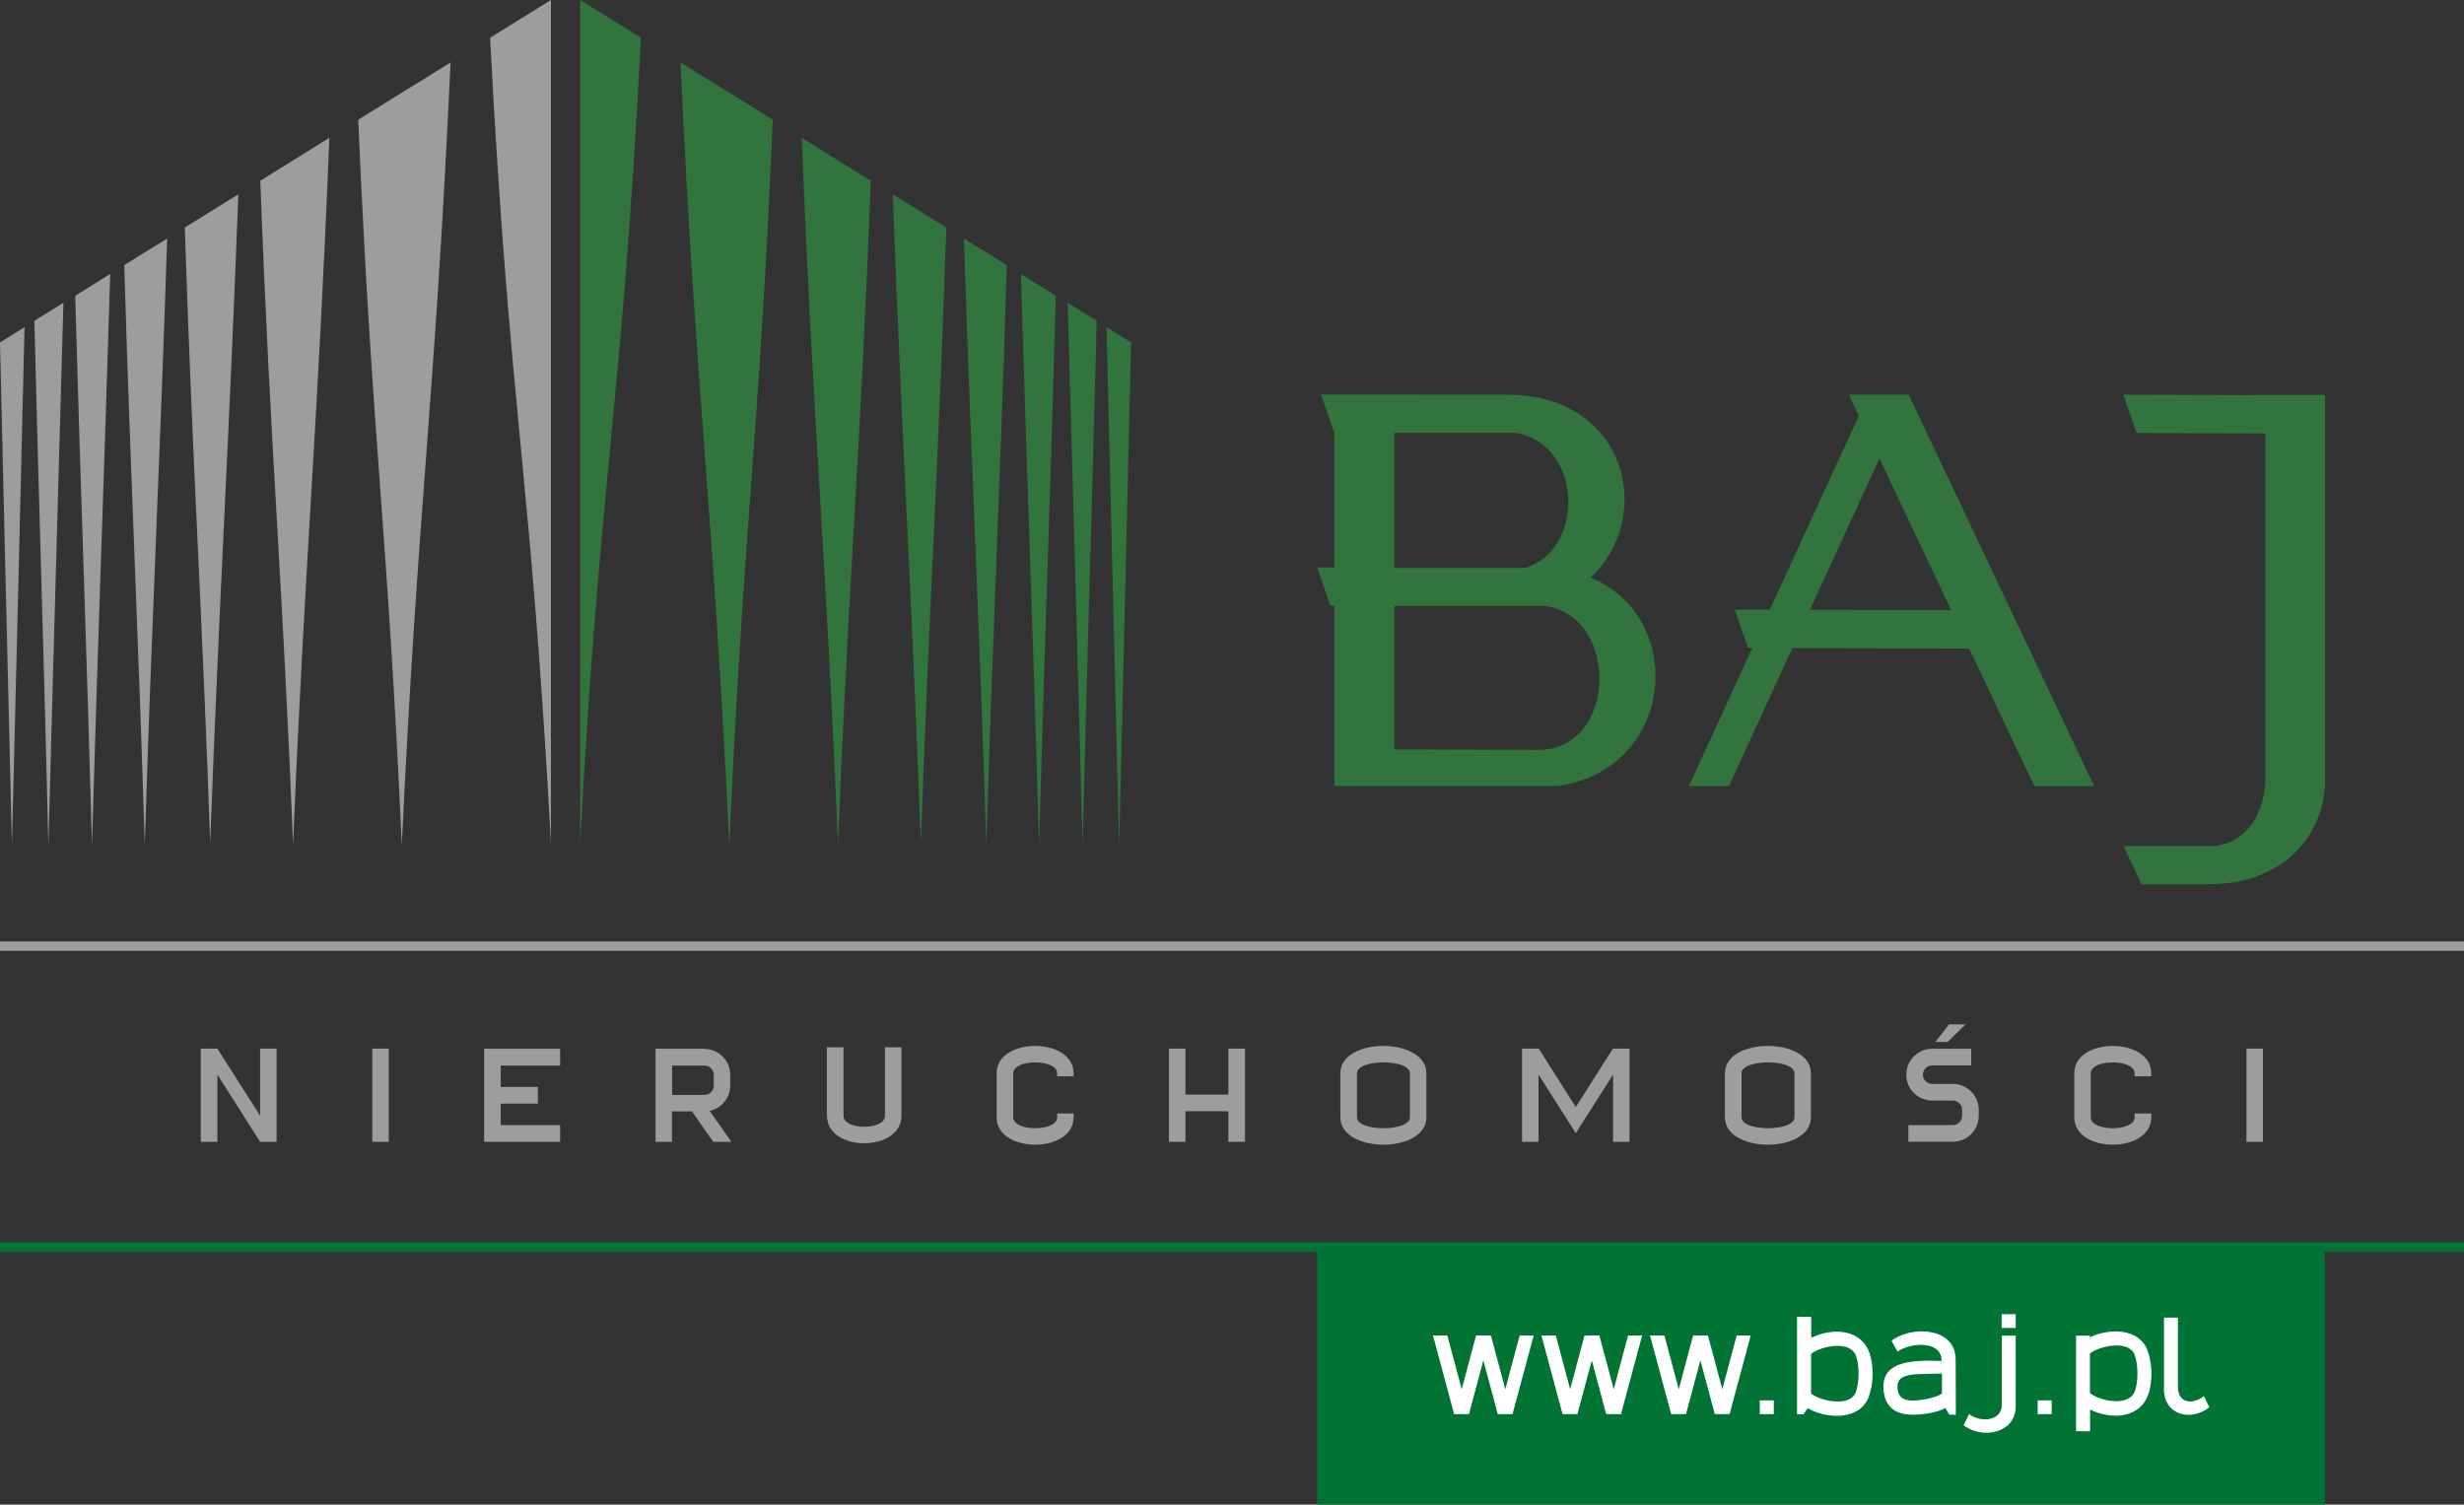 <?xml version="1.0" encoding="UTF-8"?><svg id="Page_1" xmlns="http://www.w3.org/2000/svg" width="152.69" height="93.24" viewBox="0 0 152.69 93.24"><rect x="0" y="0" width="152.69" height="93.24" fill="#333333" stroke="none"/><defs><style>.cls-1{fill:#9d9d9c;}.cls-1,.cls-2,.cls-3{fill-rule:evenodd;}.cls-1,.cls-2,.cls-3,.cls-4{stroke-width:0px;}.cls-2{fill:#007335;}.cls-3{fill:#31743e;}.cls-4{fill:#fff;}</style></defs><g id="Warstwa_1"><path class="cls-1" d="M139.21,70.76h1.02c0-1.93,0-3.85,0-5.78h-1.02v5.78h0ZM128.54,69.24v-2.73c0-2.26,4.77-2.26,4.77,0v.19h-1.03v-.19c0-.9-2.72-.9-2.72,0v2.73c0,.9,2.72.9,2.72,0v-.24h1.03v.24c0,2.26-4.77,2.26-4.77,0h0ZM119.93,64.57h.76l1.11-1.09h-1.02l-.85,1.09h0ZM119.73,64.99c.81,0,1.61,0,2.42,0v1.03c-.81,0-1.61,0-2.42,0-.31,0-.57.26-.57.57h0c0,.33.26.58.57.58.43,0,.87,0,1.29,0,.88,0,1.6.72,1.6,1.6v.38s0,0,0,0c0,.88-.72,1.6-1.6,1.6-.83,0-1.93,0-2.76,0v-1.03c.83,0,1.93,0,2.76,0,.31,0,.57-.26.57-.57h0s0-.38,0-.38c0-.31-.26-.57-.57-.57-.43,0-.87,0-1.29,0-.88,0-1.6-.72-1.6-1.6h0c0-.89.72-1.61,1.6-1.61h0ZM111.2,69.24v-2.73c0-.9-3.28-.9-3.28,0v2.73c0,.9,3.28.9,3.28,0h0ZM106.89,69.24v-2.73c0-2.26,5.33-2.26,5.33,0v2.73c0,2.26-5.33,2.26-5.33,0h0ZM94.31,70.76h1.03c0-1.39,0-2.78,0-4.17l2.31,3.63,2.31-3.63c0,1.39,0,2.78,0,4.17h1.02v-5.78h-1.03c-.77,1.21-1.54,2.42-2.3,3.62-.77-1.21-1.54-2.42-2.3-3.62h-1.03v5.78h0ZM87.37,69.24v-2.73c0-.9-3.28-.9-3.28,0v2.73c0,.9,3.28.9,3.28,0h0ZM83.06,69.24v-2.73c0-2.26,5.33-2.26,5.33,0v2.73c0,2.26-5.33,2.26-5.33,0h0ZM76.12,70.76h1.03c0-1.93,0-3.85,0-5.78h-1.03v2.85h-2.66v-2.85h-1.02v5.78h1.02v-1.9h2.66v1.9h0ZM61.76,69.24v-2.73c0-2.26,4.77-2.26,4.77,0v.19h-1.02v-.19c0-.9-2.72-.9-2.72,0v2.73c0,.9,2.72.9,2.72,0v-.24h1.02v.24c0,2.26-4.77,2.26-4.77,0h0ZM51.24,69.15v-4.25h1.03c0,1.42,0,2.83,0,4.25,0,.9,2.57.9,2.57,0v-4.25h1.02c0,1.42,0,2.83,0,4.25,0,2.26-4.61,2.26-4.61,0h0ZM41.65,67.85h2.01c.31,0,.57-.26.57-.57v-.68c0-.31-.26-.57-.57-.57h-2.01s0,1.83,0,1.83h0ZM43.66,64.99h-3.04s0,5.77,0,5.77h1.02v-1.89h1.24l1.32,1.89h1.12l-1.34-1.92c.72-.15,1.27-.8,1.27-1.56v-.68c0-.88-.72-1.6-1.6-1.6h0ZM34.71,64.99h-4.71s0,.2,0,.2v5.57h4.71v-1.04h-3.68v-1.33h2.3v-1.03h-2.3v-1.3s0-.03,0-.03h3.68v-1.03h0ZM23.07,70.76h1.02c0-1.93,0-3.85,0-5.78h-1.02v5.78h0ZM12.45,70.76h1.02c0-1.39,0-2.78,0-4.17l2.65,4.17h1.02c0-1.93,0-3.85,0-5.78h-1.02v4.16c-.88-1.39-1.77-2.78-2.65-4.16h-1.03v5.78h0Z"/><path class="cls-3" d="M86.41,37.57v8.87s8.98.03,8.98.03c4.78-.06,5.01-8.22.39-8.92h-1.01s-.03,0-.05,0h-8.31ZM87.84,24.46h0s5.61,0,5.61,0v.04s.01-.04.01-.04c7.45.04,9.08,7.68,5.1,11.33,5.99,2.46,5.26,11.78-1.93,12.91h-12.89s-1.05,0-1.05,0v-11.17h-.25s-.82-2.37-.82-2.37h1.07v-8.34h-.01l-.82-2.37c.86,0,1.46,0,1.88,0h0s.14,0,.14,0c1.82,0-.2,0,3.96,0h0ZM93.85,26.82h-7.05s-.39,0-.39,0v8.37h8.1c3.74-1.1,3.6-7.73-.66-8.38h0Z"/><path class="cls-3" d="M116.46,28.42l-4.3,9.37c2.83,0,6.17.02,8.75.02l-4.44-9.39h0ZM118.28,24.46h0s11.49,24.25,11.49,24.25h-3.71l-4.03-8.52c-2.82,0-7.71-.02-10.96-.03l-3.93,8.55h-2.48l3.93-8.56c-.1,0-.19,0-.27,0l-.82-2.37c.56,0,1.31,0,2.17,0l5.52-12.01-.62-1.31c1.47,0,2.16,0,3.6,0h.09Z"/><path class="cls-3" d="M140.37,26.86c-2.9,0-6.09-.03-7.97-.03l-.82-2.37c2.36,0,5.07.02,7.99.03v-.02c1.49,0,3,0,4.51,0v24.25h-.01c-.19,3.11-2.57,6.05-7.19,6.08v-.04.04s-4.17,0-4.17,0l-1.12-2.37h5.68c2.11-.32,3-2.11,3.11-3.97v-21.58h0Z"/><path class="cls-1" d="M.74,52.38c.26-10.88.53-21.23.78-32.11-.26.16-.53.33-.78.49-.25.16-.5.31-.74.46.24,10.56.49,20.6.74,31.16h0ZM3,52.41c.31-11.85.6-21.8.93-33.65-.32.2-.63.39-.93.58-.3.19-.59.37-.87.54.28,11.47.6,21.05.87,32.53h0ZM5.7,52.37c.37-13,.74-22.39,1.13-35.39-.38.23-.76.47-1.13.7-.35.22-.7.44-1.04.65.35,12.55.7,21.5,1.04,34.05h0ZM8.97,52.37c.45-14.41.92-23.18,1.39-37.59-.47.3-.94.58-1.39.86-.43.27-.86.53-1.27.79.41,13.86.85,22.08,1.27,35.94h0ZM13.02,52.38c.6-16.16,1.14-24.18,1.75-40.34-.6.37-1.17.73-1.74,1.08-.54.33-1.07.67-1.58.98.51,15.47,1.04,22.8,1.58,38.27h0ZM18.16,52.34c.77-18.39,1.51-25.41,2.25-43.8-.77.48-1.52.95-2.25,1.4-.7.44-1.38.86-2.03,1.26.66,17.51,1.33,23.63,2.03,41.14h0ZM24.9,52.38c1-21.34,2.04-27.17,3.02-48.51-1.03.64-2.05,1.28-3.02,1.87-.94.58-1.83,1.14-2.7,1.68.87,20.16,1.79,24.8,2.7,44.96h0ZM34.14,52.4V0s0,0,0,0c-1.33.83-2.56,1.59-3.77,2.34,1.24,23.76,2.49,26.29,3.78,50.05h0Z"/><path class="cls-3" d="M69.35,52.38c-.26-10.88-.53-21.23-.78-32.11.26.16.53.33.78.49.25.16.5.31.74.46-.24,10.56-.49,20.6-.74,31.16h0ZM67.09,52.41c-.31-11.85-.6-21.8-.93-33.65.32.2.63.39.93.58.3.19.59.37.87.54-.28,11.47-.6,21.05-.87,32.53h0ZM64.39,52.37c-.37-13-.74-22.39-1.13-35.39.38.23.76.47,1.13.7.35.22.7.44,1.04.65-.35,12.55-.7,21.5-1.04,34.05h0ZM61.12,52.37c-.45-14.41-.92-23.18-1.39-37.59.47.3.94.58,1.39.86.43.27.86.53,1.27.79-.41,13.86-.85,22.08-1.27,35.94h0ZM57.07,52.38c-.6-16.16-1.14-24.18-1.75-40.34.6.37,1.17.73,1.74,1.08.54.33,1.07.67,1.58.98-.51,15.47-1.04,22.8-1.58,38.27h0ZM51.93,52.34c-.77-18.39-1.51-25.41-2.25-43.8.77.48,1.52.95,2.25,1.4.7.44,1.38.86,2.03,1.26-.66,17.51-1.33,23.63-2.03,41.14h0ZM45.19,52.38c-1-21.34-2.04-27.17-3.02-48.51,1.03.64,2.05,1.28,3.02,1.87.94.58,1.83,1.14,2.7,1.68-.87,20.16-1.79,24.8-2.7,44.96h0ZM35.95,52.4V0s0,0,0,0c1.33.83,2.56,1.59,3.77,2.34-1.24,23.76-2.49,26.29-3.78,50.05h0Z"/><path class="cls-1" d="M0,58.34h152.69v.58H0v-.58H0Z"/><polygon class="cls-2" points="81.63 76.99 144.07 76.99 144.07 76.99 152.69 76.99 152.69 77.57 144.07 77.57 144.07 93.24 81.63 93.24 81.63 77.57 0 77.57 0 76.99 81.63 76.99 81.63 76.99 81.63 76.99"/><path class="cls-4" d="M109.92,86.78c0,.28,0,.57,0,.85h-.87c0-.28,0-.57,0-.85h.86ZM127.14,86.78c0,.28,0,.57,0,.85h-.87c0-.28,0-.57,0-.85h.86ZM134.09,86.04h0c0,1.66,1.65,2.07,2.82,1.17l-.34-.69c-.7.54-1.61.45-1.61-.57v-4.3h-.86c0,1.46,0,2.92,0,4.38h0ZM128.64,82.77h.87v.1c1.18-.57,3.02-.58,3.56.79.29.75.33,1.76.11,2.58-.45,1.65-2.28,1.78-3.66,1.11v1.34h-.87v-5.92h0ZM129.51,83.87v2.46c.64.5,2.46.88,2.8-.16.2-.62.19-1.59-.02-2.19-.35-.98-2.18-.58-2.78-.11h0ZM89.67,82.76h-.87c.44,1.63.87,3.25,1.31,4.87h.92c.3-1.11.59-2.22.89-3.33.3,1.11.6,2.22.89,3.33h.92c.43-1.62.87-3.25,1.31-4.87h-.87l-.89,3.33-.89-3.33h-.92l-.89,3.33-.89-3.33h0ZM96.39,82.76h-.87c.44,1.63.87,3.25,1.31,4.87h.92c.3-1.11.59-2.22.89-3.33.3,1.11.6,2.22.89,3.33h.92c.43-1.62.87-3.25,1.31-4.87h-.87l-.89,3.33-.89-3.33h-.92l-.89,3.33-.89-3.33h0ZM103.12,82.76h-.87c.44,1.63.87,3.25,1.31,4.87h.92c.3-1.11.59-2.22.89-3.33.3,1.11.6,2.22.89,3.33h.92c.44-1.62.87-3.25,1.31-4.87h-.87l-.89,3.33-.89-3.33h-.92l-.89,3.33-.89-3.33h0ZM124.91,81.44c0,.28,0,.57,0,.85h-.87c0-.28,0-.57,0-.85h.87ZM124.05,82.77h.86c0,1.46,0,2.92,0,4.38h0c0,1.66-2.06,2.07-3.23,1.17l.34-.69c.7.54,2.02.45,2.03-.57v-4.3h0ZM117.22,83.08c1.24-.95,3.96-.84,3.97,1.16h0c0,1.07.01,2.13.01,3.19,0,.07,0,.13,0,.2h0v.04h-.4s-.25-.42-.25-.42c-.37.22-1.07.37-1.73.41-1.26.08-2.1-.38-2.11-1.76,0-1.38,1.49-1.55,2.58-1.58.51-.01.66.02,1.03.01,0-1.31-2-1.12-2.73-.57l-.38-.69h0ZM120.33,85.12c-.25,0-.47,0-1.04.02-.69.02-1.71,0-1.71.76,0,.77.46.96,1.29.87.58-.06,1.21-.22,1.47-.42v-1.24h0ZM111.36,81.6c0,2.01,0,4.02,0,6.04h.4s.26-.38.26-.38c1.16.68,3.2.78,3.77-.67.29-.75.33-1.76.11-2.58-.45-1.65-2.28-1.78-3.66-1.11v-1.3h-.86ZM112.23,86.36v-2.46c.64-.5,2.46-.88,2.8.16.2.62.19,1.59-.02,2.19-.35.98-2.18.58-2.78.11h0Z"/></g></svg>